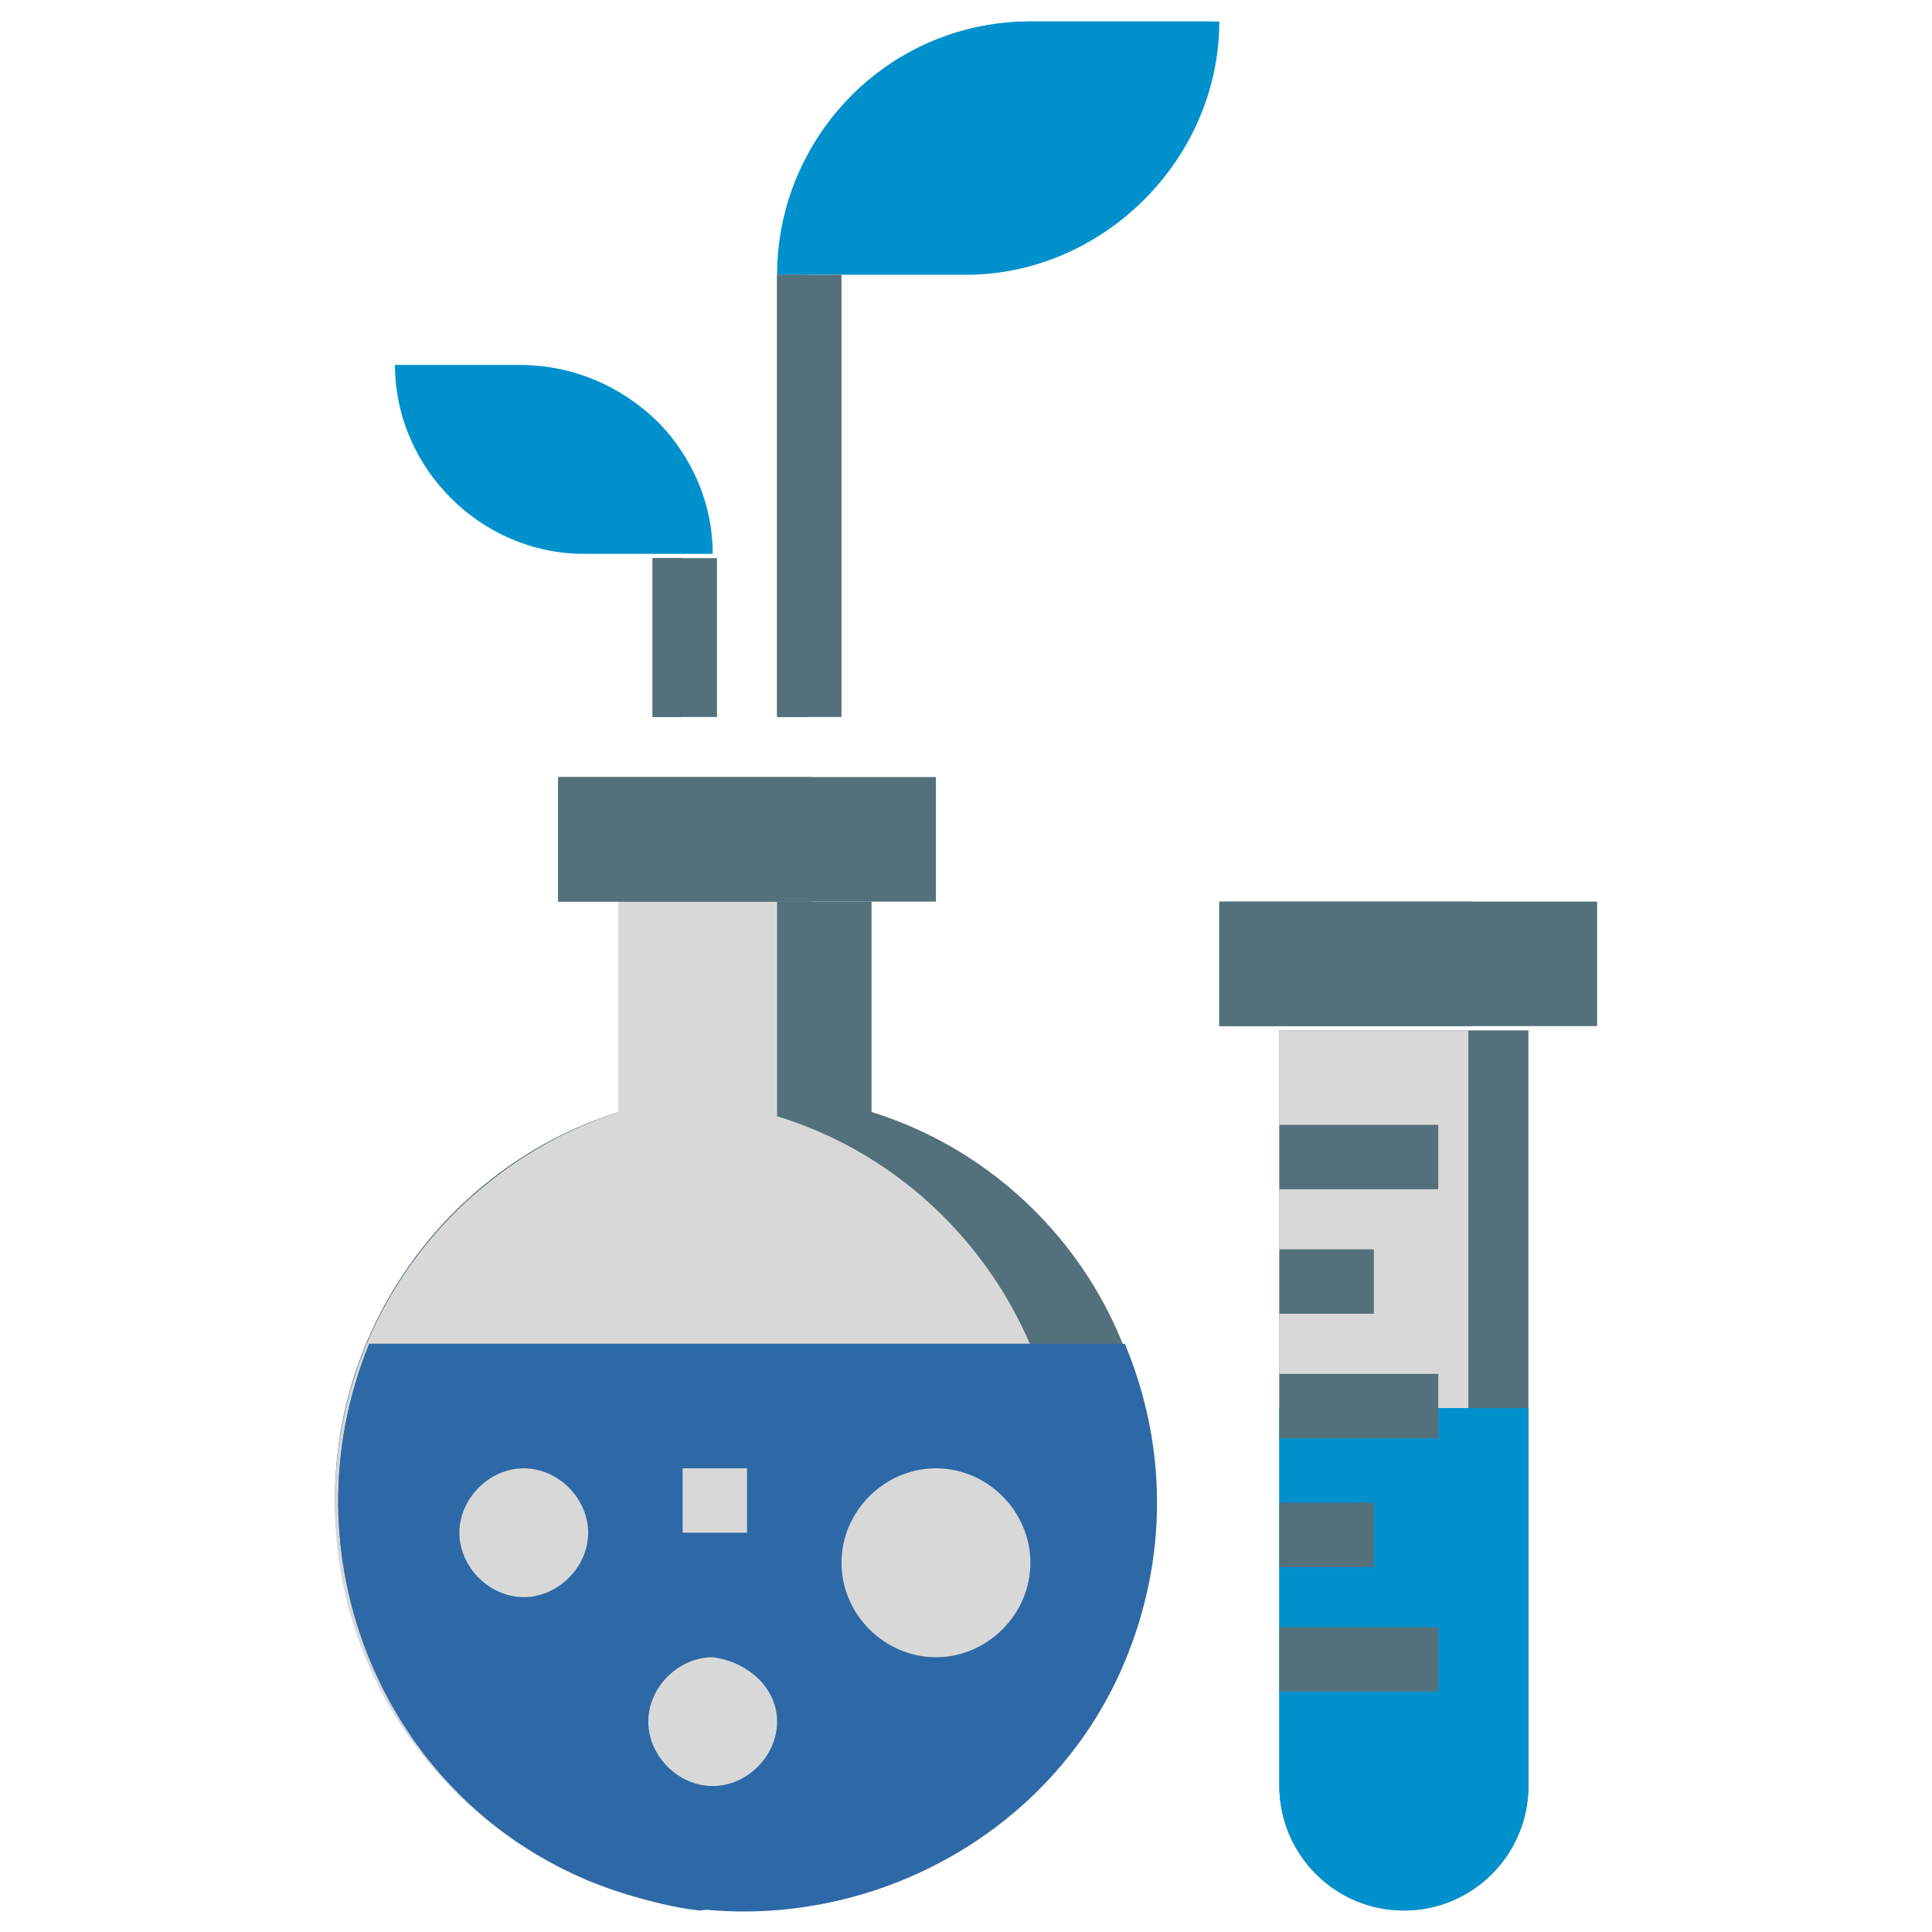 <?xml version="1.0" encoding="utf-8"?>
<!-- Generator: Adobe Illustrator 22.0.1, SVG Export Plug-In . SVG Version: 6.00 Build 0)  -->
<svg version="1.1" id="Calque_1" xmlns="http://www.w3.org/2000/svg" xmlns:xlink="http://www.w3.org/1999/xlink" x="0px" y="0px"
	 viewBox="0 0 45 45" style="enable-background:new 0 0 45 45;" xml:space="preserve">
<style type="text/css">
	.st0{fill:#54707B;}
	.st1{fill:#D9D8D8;}
	.st2{fill:#0091CD;}
	.st3{fill:#2D69A7;}
</style>
<title>biotechnologie</title>
<path class="st0" d="M29.8,24v17.6c0,1.6,1.3,2.9,2.9,2.9c1.6,0,2.9-1.3,2.9-2.9V24"/>
<path class="st1" d="M32,44.4c1.3-0.3,2.2-1.5,2.2-2.8V24h-4.4v17.6C29.8,42.9,30.8,44.1,32,44.4L32,44.4L32,44.4z"/>
<path class="st2" d="M29.8,32.8v8.8c0,1.6,1.3,2.9,2.9,2.9c1.6,0,2.9-1.3,2.9-2.9v-8.8"/>
<path class="st2" d="M32,44.4c1.3-0.3,2.2-1.5,2.2-2.8v-8.8h-4.4v8.8C29.8,42.9,30.8,44.1,32,44.4L32,44.4L32,44.4z"/>
<path class="st0" d="M14.4,21v4.9c-5,1.6-7.8,7-6.1,12c1.6,5,7,7.8,12,6.1s7.8-7,6.1-12c-0.9-2.9-3.2-5.2-6.1-6.1V21"/>
<path class="st1" d="M7.8,35c0,4.9,3.7,8.9,8.5,9.5c5.2-0.6,9-5.3,8.4-10.5c-0.4-3.7-3-6.9-6.6-8V21h-3.7v4.9
	C10.5,27.2,7.8,30.8,7.8,35L7.8,35z"/>
<path class="st3" d="M8.6,31.3c-2,4.9,0.3,10.5,5.1,12.5s10.5-0.3,12.5-5.1c1-2.4,1-5,0-7.4H8.6z"/>
<path class="st3" d="M16.3,44.5c5.2-0.6,9-5.3,8.4-10.6c-0.1-0.9-0.3-1.8-0.7-2.6H8.6c-2,4.9,0.3,10.4,5.1,12.5
	C14.5,44.1,15.4,44.4,16.3,44.5L16.3,44.5L16.3,44.5z"/>
<path class="st1" d="M18.1,40.1c0,0.8-0.7,1.5-1.5,1.5c-0.8,0-1.5-0.7-1.5-1.5c0-0.8,0.7-1.5,1.5-1.5C17.4,38.7,18.1,39.3,18.1,40.1
	L18.1,40.1L18.1,40.1z"/>
<path class="st1" d="M24,36.4c0,1.2-1,2.2-2.2,2.2c-1.2,0-2.2-1-2.2-2.2c0-1.2,1-2.2,2.2-2.2C23,34.2,24,35.2,24,36.4L24,36.4
	L24,36.4z"/>
<path class="st1" d="M13.7,35.7c0,0.8-0.7,1.5-1.5,1.5s-1.5-0.7-1.5-1.5c0-0.8,0.7-1.5,1.5-1.5C13,34.2,13.7,34.9,13.7,35.7
	L13.7,35.7L13.7,35.7z"/>
<rect x="13" y="18.1" class="st0" width="8.8" height="2.9"/>
<rect x="13" y="18.1" class="st0" width="5.9" height="2.9"/>
<path class="st2" d="M16.6,12.9h-3c-2.4,0-4.4-2-4.4-4.4l0,0h2.9C14.6,8.5,16.6,10.5,16.6,12.9L16.6,12.9L16.6,12.9L16.6,12.9z"/>
<path class="st2" d="M22.5,6.4h-4.4c0-3.2,2.6-5.9,5.9-5.9h4.4C28.4,3.7,25.7,6.4,22.5,6.4L22.5,6.4z"/>
<path class="st2" d="M12.2,8.6H9.5c0.6,1.7,2.3,2.9,4.1,2.9h2.7C15.8,9.7,14.1,8.6,12.2,8.6L12.2,8.6z"/>
<path class="st2" d="M18.3,4.9h4.2c2.7,0,5-1.8,5.7-4.4H24C21.3,0.5,19,2.3,18.3,4.9L18.3,4.9z"/>
<rect x="15.9" y="34.2" class="st1" width="1.5" height="1.5"/>
<rect x="28.4" y="21" class="st0" width="8.8" height="2.9"/>
<rect x="28.4" y="21" class="st0" width="5.9" height="2.9"/>
<rect x="29.8" y="37.9" class="st0" width="3.7" height="1.5"/>
<rect x="29.8" y="35" class="st0" width="2.2" height="1.5"/>
<rect x="29.8" y="32" class="st0" width="3.7" height="1.5"/>
<rect x="29.8" y="29.1" class="st0" width="2.2" height="1.5"/>
<rect x="29.8" y="26.2" class="st0" width="3.7" height="1.5"/>
<rect x="15.2" y="13" class="st0" width="1.5" height="3.7"/>
<rect x="15.2" y="13" class="st0" width="0.7" height="3.7"/>
<rect x="18.1" y="6.4" class="st0" width="1.5" height="10.3"/>
<rect x="18.1" y="6.4" class="st0" width="0.7" height="10.3"/>
</svg>
